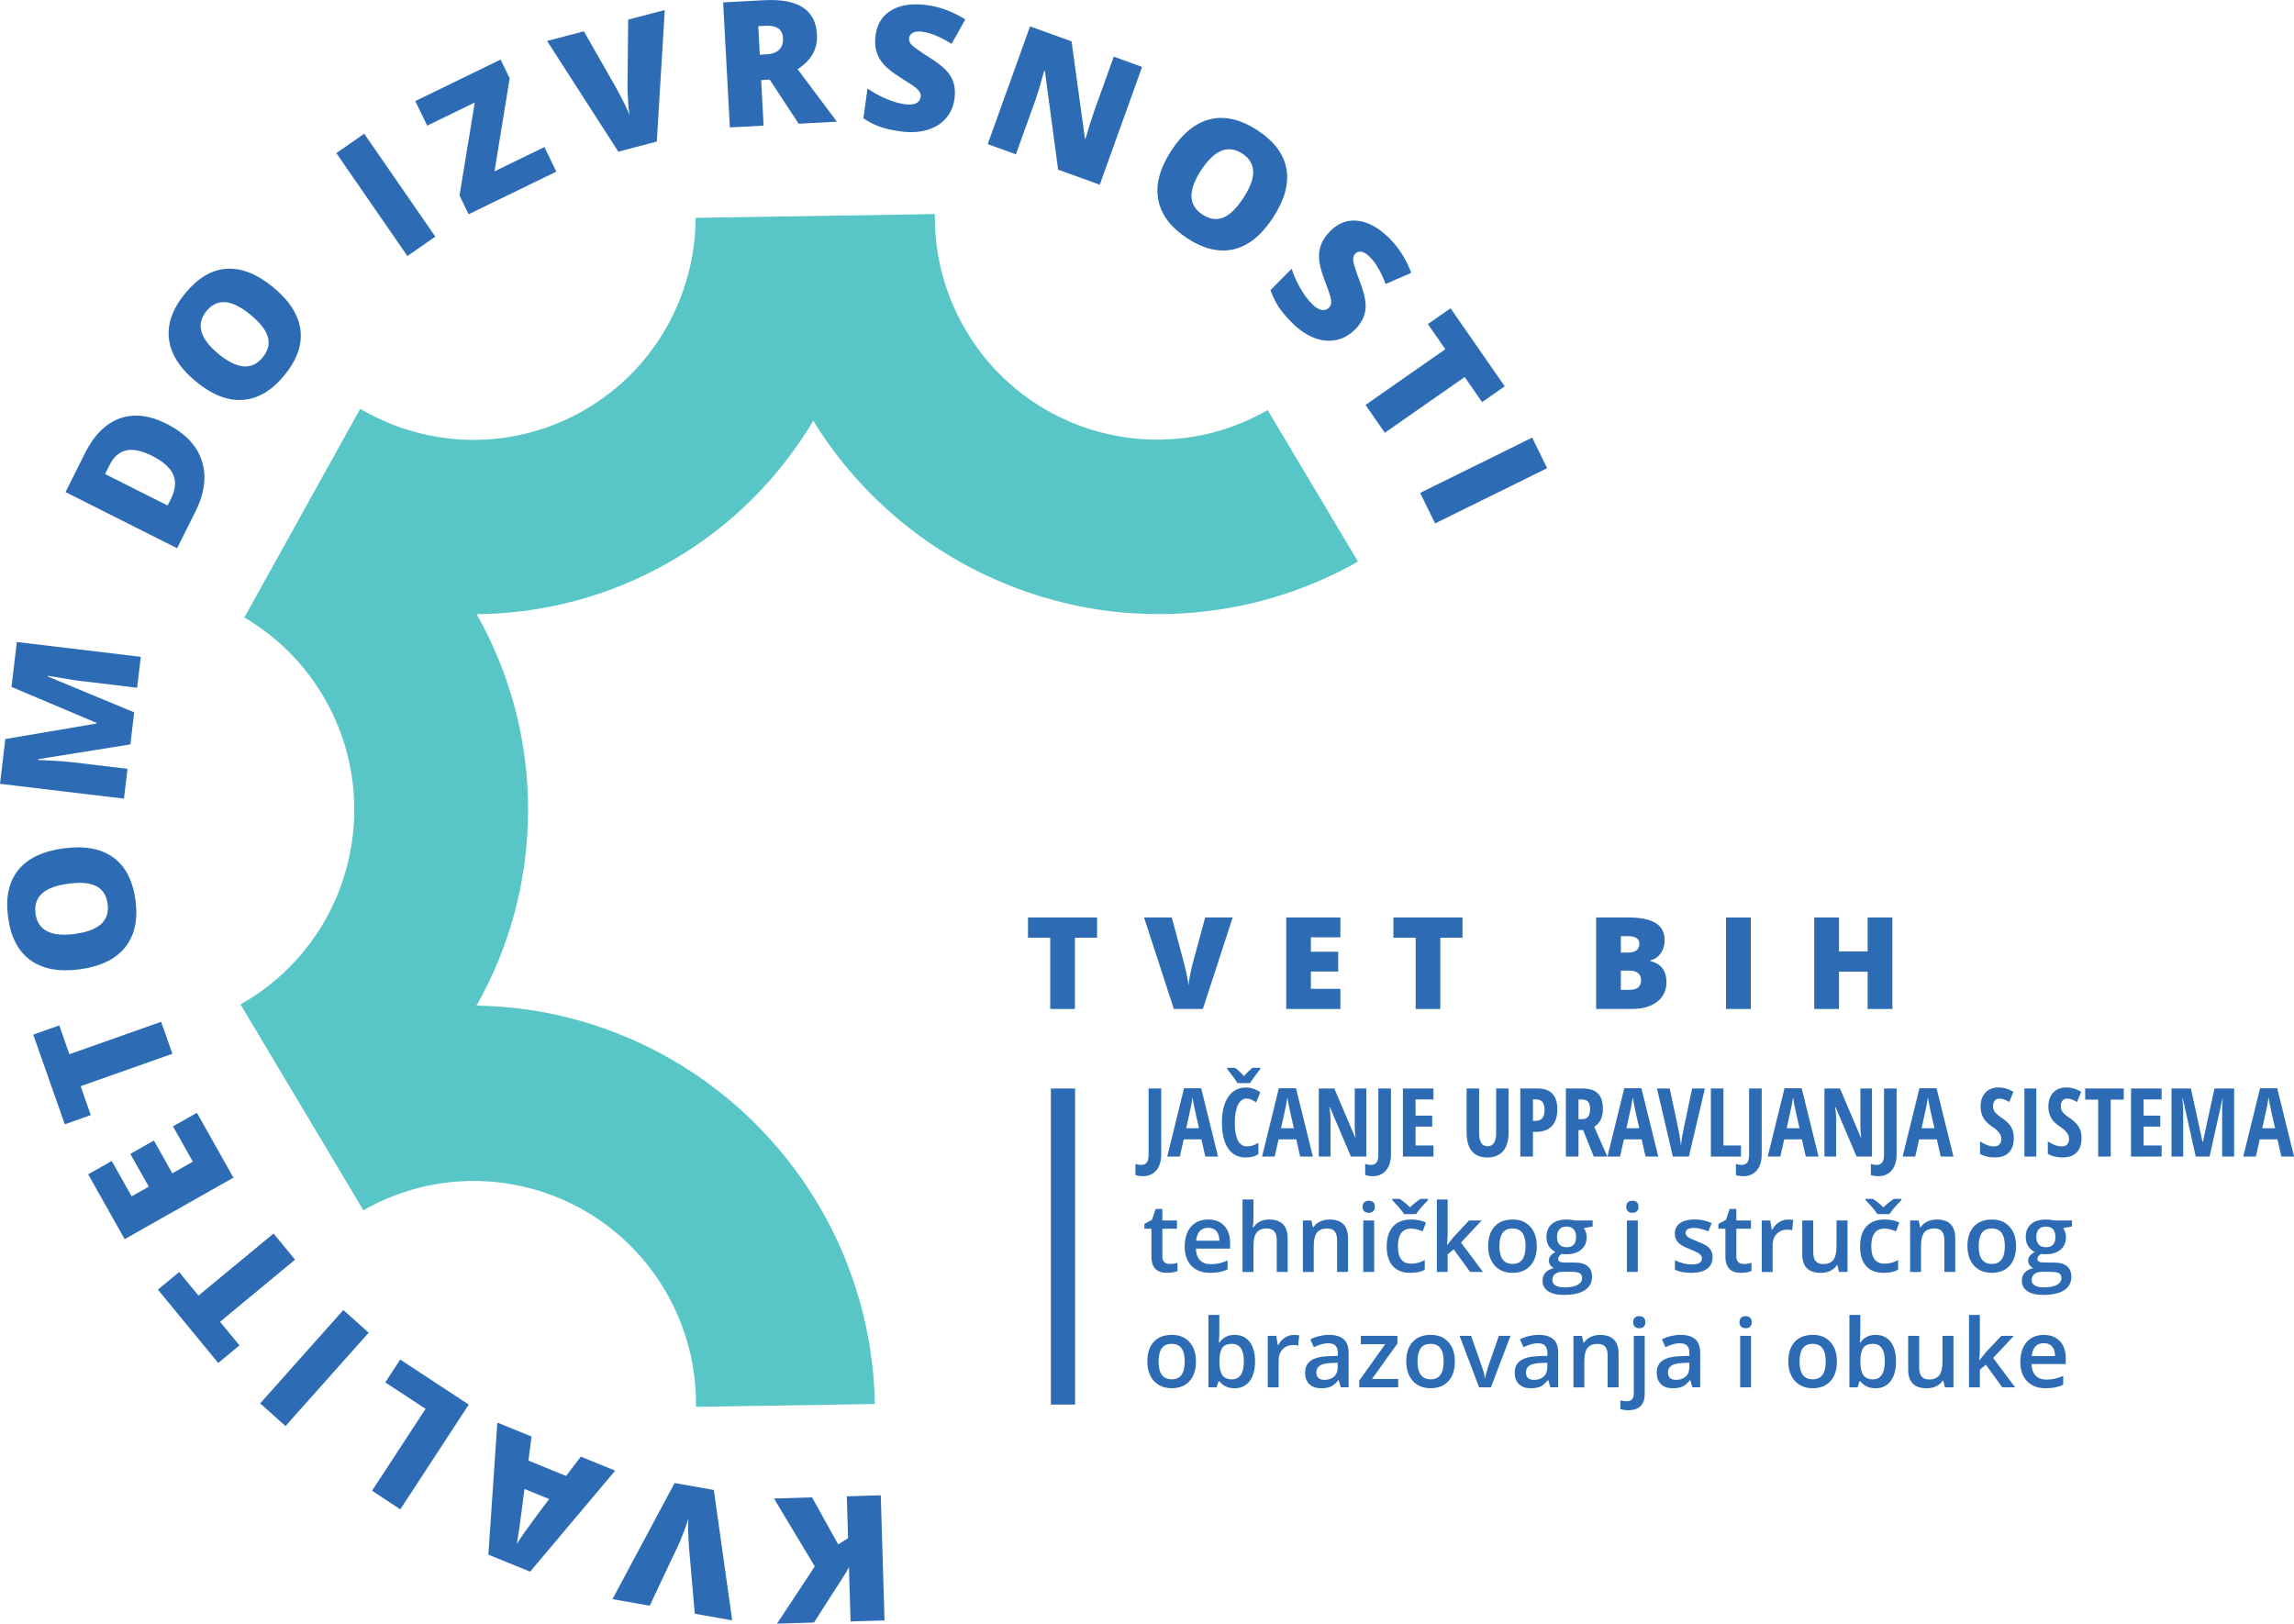 <?xml version="1.0" encoding="UTF-8"?>
<svg xmlns="http://www.w3.org/2000/svg" width="89" height="63" viewBox="0 0 89 63" fill="none">
  <g clip-path="url(#clip0_66_734)">
    <path d="M9.434 38.908C9.4 38.928 9.364 38.945 9.328 38.965L10.549 41.011L14.099 46.961C18.217 44.602 23.466 46.019 25.844 50.141C26.651 51.542 27.023 53.077 27.001 54.585L33.94 54.476C33.935 54.276 33.932 54.079 33.921 53.878C33.769 51.216 32.964 48.75 31.676 46.619C28.946 42.102 24.034 39.106 18.488 39.017C19.756 36.778 20.485 34.19 20.488 31.431C20.49 28.665 19.762 26.073 18.492 23.829C21.064 23.81 23.668 23.145 26.055 21.761C28.404 20.4 30.254 18.507 31.552 16.324C33.526 19.537 36.615 21.959 40.243 23.1C40.31 23.122 40.378 23.142 40.445 23.164C40.583 23.206 40.723 23.245 40.863 23.282C40.999 23.319 41.136 23.354 41.273 23.386C41.372 23.41 41.472 23.436 41.573 23.458C41.823 23.513 42.072 23.564 42.323 23.606C42.35 23.611 42.378 23.616 42.404 23.62C43.187 23.748 43.987 23.818 44.801 23.824C45.149 23.827 45.497 23.824 45.85 23.802C48.337 23.659 50.656 22.942 52.686 21.789L49.18 15.912C45.061 18.281 39.803 16.864 37.426 12.739C36.62 11.341 36.25 9.811 36.269 8.306L29.232 8.417L26.989 8.452C26.975 11.425 25.433 14.311 22.682 15.906C19.888 17.525 16.568 17.397 13.975 15.861L9.48 23.96C10.729 24.692 11.812 25.747 12.588 27.093C14.971 31.228 13.56 36.518 9.438 38.908" fill="#58C5C7"></path>
    <path d="M30.024 58.144L31.505 58.098L32.52 59.926L32.902 59.681L32.854 58.058L34.171 58.017L34.317 62.874L33 62.913L32.936 60.803C32.874 60.936 32.746 61.148 32.554 61.436L31.58 62.955L30.146 62.998L31.611 60.777L30.027 58.142L30.024 58.144Z" fill="#2D6CB5"></path>
    <path d="M25.207 62.303L23.762 62.047L26.173 57.542L27.694 57.812L28.407 62.872L26.956 62.614L26.734 60.074C26.694 59.511 26.686 59.122 26.711 58.908C26.669 59.058 26.605 59.243 26.518 59.465C26.433 59.686 26.359 59.859 26.302 59.984L25.207 62.302V62.303Z" fill="#2D6CB5"></path>
    <path d="M20.622 55.738L20.502 56.671L21.963 57.268L22.533 56.517L23.867 57.062L20.567 60.982L18.947 60.322L19.295 55.197L20.623 55.739L20.622 55.738ZM20.348 57.771L20.243 58.589C20.221 58.772 20.19 59.007 20.148 59.293C20.108 59.58 20.073 59.784 20.049 59.906C20.109 59.809 20.216 59.652 20.367 59.434C20.519 59.215 20.832 58.792 21.304 58.162L20.347 57.773L20.348 57.771Z" fill="#2D6CB5"></path>
    <path d="M18.187 54.499L15.53 58.563L14.434 57.841L16.511 54.664L14.946 53.638L15.526 52.751L18.187 54.499Z" fill="#2D6CB5"></path>
    <path d="M13.321 50.829L10.094 54.452L11.076 55.332L14.304 51.71L13.321 50.829Z" fill="#2D6CB5"></path>
    <path d="M10.613 47.862L11.447 48.876L8.537 51.285L9.291 52.201L8.466 52.884L6.125 50.038L6.95 49.356L7.701 50.269L10.613 47.862Z" fill="#2D6CB5"></path>
    <path d="M7.639 43.177L9.056 45.693L4.837 48.08L3.421 45.564L4.335 45.047L5.107 46.418L5.772 46.042L5.056 44.772L5.971 44.254L6.685 45.525L7.482 45.073L6.71 43.702L7.639 43.177Z" fill="#2D6CB5"></path>
    <path d="M6.252 39.646L6.689 40.886L3.129 42.145L3.522 43.266L2.514 43.623L1.29 40.143L2.299 39.786L2.693 40.904L6.252 39.646Z" fill="#2D6CB5"></path>
    <path d="M2.467 32.917C3.275 32.808 3.915 32.925 4.391 33.266C4.865 33.607 5.152 34.162 5.256 34.93C5.357 35.687 5.225 36.295 4.855 36.756C4.487 37.217 3.9 37.501 3.092 37.61C2.293 37.717 1.656 37.599 1.181 37.255C0.705 36.91 0.416 36.356 0.314 35.589C0.211 34.821 0.342 34.212 0.707 33.758C1.072 33.307 1.659 33.025 2.469 32.916M2.915 36.234C3.842 36.109 4.263 35.721 4.176 35.073C4.133 34.743 3.987 34.514 3.74 34.385C3.493 34.255 3.131 34.224 2.654 34.288C2.174 34.352 1.832 34.481 1.624 34.675C1.417 34.868 1.335 35.123 1.378 35.446C1.465 36.099 1.978 36.362 2.915 36.236" fill="#2D6CB5"></path>
    <path d="M5.06 28.882L1.478 29.457L1.474 29.486C2.069 29.511 2.531 29.542 2.857 29.581L4.947 29.831L4.81 30.988L0 30.413L0.207 28.674L3.741 28.075L3.744 28.048L0.446 26.652L0.653 24.91L5.463 25.485L5.32 26.685L3.211 26.432C3.101 26.42 2.98 26.403 2.846 26.384C2.713 26.365 2.386 26.311 1.867 26.222L1.864 26.252L5.206 27.64L5.059 28.883L5.06 28.882Z" fill="#2D6CB5"></path>
    <path d="M6.462 16.444C7.184 16.807 7.641 17.287 7.832 17.883C8.023 18.48 7.938 19.141 7.576 19.864L6.872 21.272L2.542 19.094L3.295 17.587C3.645 16.889 4.092 16.439 4.638 16.238C5.183 16.037 5.792 16.106 6.463 16.444M5.895 17.684C5.497 17.485 5.164 17.416 4.894 17.477C4.624 17.538 4.408 17.729 4.248 18.05L4.077 18.393L6.502 19.613L6.633 19.351C6.811 18.994 6.839 18.681 6.716 18.41C6.594 18.139 6.32 17.897 5.896 17.684" fill="#2D6CB5"></path>
    <path d="M10.599 11.146C11.23 11.665 11.581 12.214 11.656 12.795C11.73 13.376 11.522 13.965 11.031 14.563C10.548 15.154 10.013 15.472 9.426 15.515C8.839 15.559 8.23 15.322 7.601 14.803C6.978 14.29 6.629 13.742 6.556 13.159C6.483 12.575 6.692 11.985 7.179 11.388C7.669 10.79 8.203 10.469 8.783 10.428C9.362 10.388 9.967 10.627 10.599 11.146ZM8.481 13.736C9.205 14.331 9.774 14.376 10.189 13.87C10.399 13.613 10.467 13.349 10.394 13.08C10.319 12.81 10.096 12.522 9.724 12.217C9.35 11.908 9.022 11.745 8.741 11.724C8.46 11.704 8.216 11.819 8.011 12.069C7.594 12.578 7.751 13.134 8.481 13.736Z" fill="#2D6CB5"></path>
    <path d="M14.131 5.188L13.048 5.94L15.806 9.934L16.889 9.181L14.131 5.188Z" fill="#2D6CB5"></path>
    <path d="M21.584 6.659L18.181 8.314L17.828 7.585L18.419 3.978L16.573 4.875L16.112 3.922L19.421 2.312L19.774 3.038L19.185 6.648L21.122 5.706L21.584 6.659Z" fill="#2D6CB5"></path>
    <path d="M24.371 0.762L25.791 0.388L25.482 5.492L23.988 5.885L21.226 1.589L22.652 1.214L23.916 3.428C24.186 3.922 24.355 4.271 24.424 4.476C24.399 4.322 24.38 4.127 24.366 3.89C24.352 3.654 24.346 3.467 24.346 3.33L24.371 0.763V0.762Z" fill="#2D6CB5"></path>
    <path d="M29.531 3.108L29.625 4.874L28.316 4.944L28.056 0.093L29.644 0.008C30.962 -0.064 31.645 0.38 31.696 1.335C31.726 1.898 31.476 2.346 30.944 2.683L32.47 4.721L30.985 4.8L29.863 3.091L29.532 3.108H29.531ZM29.478 2.122L29.723 2.11C30.18 2.085 30.399 1.87 30.377 1.466C30.36 1.133 30.126 0.977 29.677 1.002L29.419 1.016L29.478 2.124V2.122Z" fill="#2D6CB5"></path>
    <path d="M37.032 3.83C36.991 4.129 36.879 4.383 36.696 4.593C36.514 4.803 36.27 4.955 35.967 5.043C35.664 5.132 35.321 5.151 34.939 5.098C34.619 5.054 34.353 4.995 34.142 4.92C33.931 4.846 33.716 4.736 33.497 4.592L33.656 3.432C33.886 3.594 34.129 3.728 34.387 3.836C34.645 3.945 34.886 4.014 35.11 4.045C35.302 4.071 35.449 4.057 35.548 4.003C35.647 3.948 35.703 3.869 35.719 3.763C35.728 3.697 35.719 3.636 35.688 3.582C35.657 3.527 35.607 3.47 35.534 3.409C35.461 3.347 35.262 3.216 34.936 3.012C34.642 2.826 34.425 2.655 34.286 2.501C34.148 2.345 34.052 2.175 34.001 1.991C33.949 1.807 33.938 1.597 33.971 1.36C34.032 0.916 34.24 0.594 34.596 0.39C34.951 0.185 35.411 0.123 35.975 0.199C36.474 0.268 36.965 0.452 37.451 0.754L36.917 1.703C36.496 1.435 36.121 1.279 35.795 1.234C35.626 1.211 35.5 1.223 35.414 1.273C35.329 1.321 35.281 1.39 35.268 1.477C35.256 1.572 35.293 1.662 35.38 1.751C35.467 1.84 35.714 2.011 36.118 2.269C36.507 2.512 36.767 2.752 36.9 2.988C37.032 3.225 37.075 3.506 37.032 3.83Z" fill="#2D6CB5"></path>
    <path d="M42.668 7.167L41.051 6.583L40.54 2.759L40.512 2.748C40.369 3.269 40.251 3.663 40.154 3.929L39.413 5.989L38.32 5.593L39.962 1.024L41.573 1.606L42.093 5.383L42.112 5.389C42.249 4.919 42.367 4.543 42.468 4.264L43.211 2.198L44.31 2.596L42.668 7.166V7.167Z" fill="#2D6CB5"></path>
    <path d="M49.392 8.44C48.947 9.124 48.439 9.534 47.871 9.671C47.304 9.806 46.697 9.663 46.051 9.238C45.414 8.82 45.042 8.32 44.935 7.739C44.828 7.158 44.999 6.525 45.445 5.841C45.886 5.165 46.392 4.758 46.963 4.624C47.533 4.489 48.14 4.634 48.787 5.056C49.433 5.48 49.807 5.978 49.91 6.552C50.012 7.125 49.84 7.754 49.392 8.44ZM46.597 6.606C46.085 7.391 46.102 7.965 46.649 8.323C46.927 8.505 47.194 8.546 47.454 8.443C47.713 8.34 47.974 8.086 48.237 7.683C48.502 7.278 48.63 6.932 48.619 6.65C48.609 6.366 48.468 6.137 48.199 5.96C47.649 5.598 47.115 5.815 46.597 6.608" fill="#2D6CB5"></path>
    <path d="M52.57 12.785C52.358 12.999 52.116 13.134 51.843 13.192C51.569 13.25 51.286 13.223 50.991 13.111C50.696 12.999 50.412 12.807 50.137 12.533C49.908 12.304 49.731 12.097 49.608 11.91C49.486 11.723 49.379 11.505 49.29 11.257L50.112 10.428C50.199 10.696 50.312 10.952 50.454 11.193C50.595 11.435 50.744 11.636 50.904 11.796C51.043 11.933 51.168 12.011 51.28 12.027C51.392 12.042 51.485 12.014 51.56 11.938C51.606 11.891 51.635 11.836 51.644 11.776C51.653 11.715 51.647 11.637 51.625 11.544C51.603 11.45 51.524 11.224 51.388 10.866C51.265 10.54 51.195 10.272 51.178 10.065C51.161 9.858 51.187 9.665 51.255 9.487C51.324 9.309 51.443 9.135 51.611 8.965C51.927 8.647 52.287 8.515 52.694 8.568C53.101 8.621 53.505 8.848 53.909 9.25C54.265 9.605 54.548 10.051 54.754 10.585L53.757 11.02C53.581 10.551 53.378 10.201 53.143 9.967C53.022 9.847 52.913 9.78 52.817 9.767C52.721 9.755 52.64 9.78 52.578 9.844C52.511 9.911 52.486 10.007 52.503 10.13C52.52 10.254 52.613 10.54 52.781 10.989C52.946 11.419 53.01 11.766 52.972 12.036C52.935 12.304 52.803 12.555 52.571 12.787" fill="#2D6CB5"></path>
    <path d="M53.727 16.791L52.978 15.711L56.075 13.55L55.397 12.575L56.277 11.961L58.379 14.989L57.499 15.602L56.825 14.629L53.727 16.791Z" fill="#2D6CB5"></path>
    <path d="M59.444 16.98L55.097 19.124L55.678 20.309L60.025 18.166L59.444 16.98Z" fill="#2D6CB5"></path>
    <path d="M41.71 42.234H40.771V54.499H41.71V42.234Z" fill="#2D6CB5"></path>
    <path d="M41.703 39.149H40.746V36.384H39.883V35.598H42.564V36.384H41.703V39.149Z" fill="#2D6CB5"></path>
    <path d="M46.754 35.598H47.825L46.666 39.148H45.541L44.386 35.598H45.462L45.943 37.398C46.043 37.798 46.099 38.076 46.108 38.233C46.119 38.119 46.142 37.978 46.176 37.808C46.211 37.638 46.24 37.504 46.266 37.407L46.757 35.598H46.754Z" fill="#2D6CB5"></path>
    <path d="M52.003 39.149H49.902V35.598H52.003V36.368H50.858V36.928H51.919V37.697H50.858V38.367H52.003V39.149Z" fill="#2D6CB5"></path>
    <path d="M55.88 39.149H54.923V36.384H54.06V35.598H56.741V36.384H55.88V39.149Z" fill="#2D6CB5"></path>
    <path d="M61.927 35.598H63.163C63.643 35.598 64 35.67 64.233 35.813C64.466 35.957 64.582 36.18 64.582 36.482C64.582 36.681 64.531 36.851 64.43 36.991C64.328 37.132 64.194 37.224 64.028 37.263V37.287C64.247 37.345 64.407 37.443 64.505 37.579C64.603 37.714 64.653 37.892 64.653 38.108C64.653 38.431 64.531 38.685 64.29 38.87C64.05 39.056 63.72 39.148 63.304 39.148H61.926V35.598H61.927ZM62.884 36.96H63.172C63.309 36.96 63.416 36.932 63.49 36.874C63.565 36.818 63.604 36.734 63.604 36.622C63.604 36.423 63.453 36.323 63.153 36.323H62.884V36.959V36.96ZM62.884 37.661V38.406H63.221C63.52 38.406 63.669 38.28 63.669 38.028C63.669 37.909 63.629 37.819 63.549 37.755C63.469 37.691 63.354 37.66 63.201 37.66H62.884V37.661Z" fill="#2D6CB5"></path>
    <path d="M67.925 35.6H66.963V39.149H67.925V35.6Z" fill="#2D6CB5"></path>
    <path d="M73.418 39.149H72.458V37.702H71.346V39.149H70.386V35.598H71.346V36.915H72.458V35.598H73.418V39.149Z" fill="#2D6CB5"></path>
    <path d="M44.354 45.637C44.227 45.637 44.126 45.621 44.051 45.592V45.163C44.129 45.187 44.203 45.199 44.273 45.199C44.373 45.199 44.446 45.166 44.492 45.104C44.539 45.04 44.562 44.945 44.562 44.819V42.234H45.052V44.794C45.052 44.967 45.022 45.118 44.965 45.246C44.907 45.374 44.823 45.47 44.718 45.537C44.612 45.604 44.491 45.637 44.354 45.637Z" fill="#2D6CB5"></path>
    <path d="M46.762 44.875L46.611 44.208H45.925L45.774 44.875H45.285L45.937 42.223H46.602L47.256 44.875H46.765H46.762ZM46.518 43.774L46.378 43.16C46.371 43.122 46.35 43.029 46.321 42.879C46.291 42.73 46.274 42.63 46.268 42.579C46.253 42.681 46.232 42.797 46.209 42.921C46.184 43.046 46.122 43.331 46.021 43.775H46.518V43.774Z" fill="#2D6CB5"></path>
    <path d="M48.361 42.625C48.221 42.625 48.109 42.708 48.028 42.873C47.948 43.038 47.907 43.267 47.907 43.562C47.907 44.174 48.066 44.479 48.384 44.479C48.524 44.479 48.67 44.434 48.822 44.345V44.783C48.693 44.869 48.529 44.911 48.328 44.911C48.032 44.911 47.803 44.792 47.645 44.556C47.486 44.319 47.407 43.987 47.407 43.559C47.407 43.13 47.489 42.795 47.653 42.557C47.817 42.317 48.044 42.197 48.336 42.197C48.432 42.197 48.524 42.209 48.613 42.237C48.701 42.264 48.796 42.311 48.897 42.376L48.735 42.775C48.681 42.737 48.623 42.703 48.563 42.674C48.502 42.642 48.435 42.628 48.362 42.628M48.894 41.432V41.48C48.695 41.731 48.566 41.912 48.502 42.024H48.004C47.951 41.926 47.82 41.743 47.614 41.48V41.432H47.917C48.03 41.514 48.145 41.622 48.258 41.753C48.37 41.628 48.481 41.522 48.592 41.432H48.895H48.894Z" fill="#2D6CB5"></path>
    <path d="M50.441 44.875L50.291 44.208H49.604L49.453 44.875H48.964L49.616 42.223H50.281L50.935 44.875H50.444H50.441ZM50.197 43.774L50.057 43.16C50.05 43.122 50.029 43.029 50 42.879C49.97 42.73 49.953 42.63 49.947 42.579C49.932 42.681 49.911 42.797 49.888 42.921C49.863 43.046 49.801 43.331 49.7 43.775H50.197V43.774Z" fill="#2D6CB5"></path>
    <path d="M53.01 44.875H52.411L51.597 42.962H51.574C51.603 43.107 51.619 43.264 51.619 43.431V44.874H51.165V42.233H51.767L52.573 44.126H52.593C52.57 43.999 52.559 43.848 52.559 43.674V42.233H53.01V44.874V44.875Z" fill="#2D6CB5"></path>
    <path d="M53.267 45.637C53.14 45.637 53.039 45.621 52.964 45.592V45.163C53.042 45.187 53.117 45.199 53.187 45.199C53.286 45.199 53.359 45.166 53.406 45.104C53.452 45.04 53.475 44.945 53.475 44.819V42.234H53.965V44.794C53.965 44.967 53.935 45.118 53.878 45.246C53.82 45.374 53.736 45.47 53.631 45.537C53.525 45.604 53.404 45.637 53.267 45.637Z" fill="#2D6CB5"></path>
    <path d="M55.615 44.875H54.428V42.234H55.615V42.658H54.919V43.286H55.565V43.713H54.919V44.445H55.615V44.875Z" fill="#2D6CB5"></path>
    <path d="M58.529 42.234V43.943C58.529 44.258 58.458 44.498 58.317 44.663C58.175 44.828 57.97 44.911 57.703 44.911C57.436 44.911 57.242 44.828 57.105 44.665C56.968 44.5 56.9 44.258 56.9 43.936V42.234H57.386V43.971C57.386 44.308 57.498 44.475 57.72 44.475C57.824 44.475 57.903 44.433 57.959 44.347C58.015 44.261 58.045 44.14 58.045 43.982V42.234H58.531H58.529Z" fill="#2D6CB5"></path>
    <path d="M60.419 43.046C60.419 43.326 60.349 43.541 60.207 43.693C60.066 43.842 59.862 43.917 59.595 43.917H59.473V44.874H58.983V42.233H59.651C60.162 42.233 60.419 42.504 60.419 43.046ZM59.473 43.49H59.566C59.685 43.49 59.776 43.457 59.835 43.39C59.894 43.323 59.923 43.216 59.923 43.065C59.923 42.926 59.897 42.823 59.842 42.756C59.788 42.689 59.704 42.657 59.592 42.657H59.474V43.489L59.473 43.49Z" fill="#2D6CB5"></path>
    <path d="M61.241 43.847V44.875H60.751V42.234H61.393C61.665 42.234 61.864 42.298 61.994 42.427C62.123 42.557 62.188 42.753 62.188 43.018C62.188 43.351 62.077 43.585 61.851 43.718L62.358 44.875H61.834L61.418 43.847H61.244H61.241ZM61.241 43.425H61.367C61.481 43.425 61.565 43.392 61.615 43.326C61.665 43.261 61.691 43.163 61.691 43.033C61.691 42.904 61.665 42.803 61.612 42.745C61.558 42.688 61.475 42.66 61.363 42.66H61.241V43.426V43.425Z" fill="#2D6CB5"></path>
    <path d="M63.842 44.875L63.691 44.208H63.004L62.853 44.875H62.364L63.017 42.223H63.681L64.336 44.875H63.845H63.842ZM63.598 43.774L63.458 43.16C63.45 43.122 63.43 43.029 63.4 42.879C63.371 42.73 63.354 42.63 63.347 42.579C63.332 42.681 63.312 42.797 63.288 42.921C63.264 43.046 63.201 43.331 63.1 43.775H63.598V43.774Z" fill="#2D6CB5"></path>
    <path d="M65.65 42.234H66.144L65.524 44.875H64.901L64.286 42.234H64.78L65.123 43.847C65.154 43.984 65.186 44.18 65.215 44.437C65.24 44.219 65.272 44.023 65.31 43.847L65.65 42.234Z" fill="#2D6CB5"></path>
    <path d="M66.376 44.875V42.234H66.865V44.445H67.545V44.875H66.376Z" fill="#2D6CB5"></path>
    <path d="M67.651 45.637C67.524 45.637 67.423 45.621 67.348 45.592V45.163C67.426 45.187 67.5 45.199 67.57 45.199C67.67 45.199 67.743 45.166 67.789 45.104C67.836 45.04 67.859 44.945 67.859 44.819V42.234H68.349V44.794C68.349 44.967 68.319 45.118 68.262 45.246C68.204 45.374 68.12 45.47 68.015 45.537C67.909 45.604 67.788 45.637 67.651 45.637Z" fill="#2D6CB5"></path>
    <path d="M70.059 44.875L69.909 44.208H69.222L69.071 44.875H68.582L69.234 42.223H69.899L70.553 44.875H70.062H70.059ZM69.815 43.774L69.676 43.16C69.668 43.122 69.648 43.029 69.618 42.879C69.589 42.73 69.572 42.63 69.565 42.579C69.55 42.681 69.529 42.797 69.506 42.921C69.481 43.046 69.419 43.331 69.318 43.775H69.815V43.774Z" fill="#2D6CB5"></path>
    <path d="M72.627 44.875H72.029L71.215 42.962H71.192C71.222 43.107 71.237 43.264 71.237 43.431V44.874H70.783V42.233H71.385L72.191 44.126H72.211C72.188 43.999 72.177 43.848 72.177 43.674V42.233H72.627V44.874V44.875Z" fill="#2D6CB5"></path>
    <path d="M72.885 45.637C72.758 45.637 72.657 45.621 72.582 45.592V45.163C72.66 45.187 72.735 45.199 72.805 45.199C72.904 45.199 72.977 45.166 73.024 45.104C73.07 45.04 73.094 44.945 73.094 44.819V42.234H73.583V44.794C73.583 44.967 73.553 45.118 73.496 45.246C73.439 45.374 73.355 45.47 73.249 45.537C73.143 45.604 73.022 45.637 72.885 45.637Z" fill="#2D6CB5"></path>
    <path d="M75.294 44.875L75.143 44.208H74.456L74.305 44.875H73.816L74.469 42.223H75.133L75.788 44.875H75.297H75.294ZM75.05 43.774L74.91 43.16C74.902 43.122 74.882 43.029 74.852 42.879C74.823 42.73 74.806 42.63 74.799 42.579C74.784 42.681 74.764 42.797 74.74 42.921C74.716 43.046 74.653 43.331 74.552 43.775H75.05V43.774Z" fill="#2D6CB5"></path>
    <path d="M88.509 44.875L88.358 44.208H87.672L87.521 44.875H87.031L87.684 42.223H88.349L89.003 44.875H88.512H88.509ZM88.265 43.774L88.125 43.16C88.118 43.122 88.097 43.029 88.068 42.879C88.038 42.73 88.021 42.63 88.015 42.579C87.999 42.681 87.979 42.797 87.956 42.921C87.931 43.046 87.869 43.331 87.768 43.775H88.265V43.774Z" fill="#2D6CB5"></path>
    <path d="M78.129 44.146C78.129 44.392 78.067 44.582 77.943 44.713C77.818 44.844 77.64 44.909 77.405 44.909C77.171 44.909 76.981 44.864 76.819 44.774V44.288C77.017 44.417 77.197 44.481 77.362 44.481C77.455 44.481 77.526 44.455 77.573 44.403C77.62 44.352 77.644 44.282 77.644 44.191C77.644 44.101 77.616 44.023 77.56 43.95C77.504 43.876 77.411 43.795 77.281 43.707C77.167 43.629 77.082 43.554 77.024 43.482C76.965 43.411 76.922 43.33 76.889 43.241C76.858 43.152 76.841 43.047 76.841 42.931C76.841 42.705 76.903 42.526 77.029 42.393C77.155 42.261 77.323 42.194 77.534 42.194C77.745 42.194 77.93 42.25 78.115 42.364L77.954 42.758C77.896 42.724 77.835 42.694 77.773 42.667C77.71 42.641 77.643 42.627 77.571 42.627C77.492 42.627 77.431 42.653 77.388 42.706C77.346 42.759 77.324 42.829 77.324 42.92C77.324 43.01 77.349 43.087 77.4 43.152C77.452 43.219 77.54 43.294 77.668 43.378C77.838 43.493 77.96 43.612 78.026 43.731C78.095 43.852 78.129 43.989 78.129 44.143" fill="#2D6CB5"></path>
    <path d="M79.002 42.234H78.541V44.875H79.002V42.234Z" fill="#2D6CB5"></path>
    <path d="M80.758 44.146C80.758 44.392 80.696 44.582 80.571 44.713C80.447 44.844 80.269 44.909 80.034 44.909C79.799 44.909 79.61 44.864 79.448 44.774V44.288C79.645 44.417 79.826 44.481 79.99 44.481C80.084 44.481 80.155 44.455 80.202 44.403C80.248 44.352 80.273 44.282 80.273 44.191C80.273 44.101 80.245 44.023 80.189 43.95C80.133 43.876 80.04 43.795 79.91 43.707C79.796 43.629 79.711 43.554 79.653 43.482C79.594 43.411 79.551 43.33 79.518 43.241C79.487 43.152 79.47 43.047 79.47 42.931C79.47 42.705 79.532 42.526 79.658 42.393C79.784 42.261 79.951 42.194 80.163 42.194C80.374 42.194 80.559 42.25 80.744 42.364L80.582 42.758C80.525 42.724 80.464 42.694 80.402 42.667C80.338 42.641 80.272 42.627 80.2 42.627C80.121 42.627 80.06 42.653 80.017 42.706C79.975 42.759 79.953 42.829 79.953 42.92C79.953 43.01 79.978 43.087 80.029 43.152C80.081 43.219 80.169 43.294 80.296 43.378C80.467 43.493 80.588 43.612 80.655 43.731C80.724 43.852 80.758 43.989 80.758 44.143" fill="#2D6CB5"></path>
    <path d="M81.89 44.875H81.403V42.666H80.899V42.234H82.395V42.666H81.89V44.875Z" fill="#2D6CB5"></path>
    <path d="M83.864 44.875H82.677V42.234H83.864V42.658H83.166V43.286H83.812V43.713H83.166V44.445H83.864V44.875Z" fill="#2D6CB5"></path>
    <path d="M85.187 44.875L84.687 42.627H84.667C84.69 42.8 84.701 42.959 84.701 43.104V44.875H84.247V42.234H85.001L85.451 44.31H85.465L85.913 42.234H86.677V44.875H86.213V43.085C86.213 42.937 86.221 42.784 86.238 42.63H86.224L85.725 44.875H85.19H85.187Z" fill="#2D6CB5"></path>
    <path d="M45.375 49.044C45.477 49.044 45.581 49.029 45.684 48.996V49.316C45.637 49.336 45.577 49.353 45.502 49.367C45.429 49.381 45.351 49.387 45.272 49.387C44.871 49.387 44.671 49.175 44.671 48.752V47.675H44.399V47.488L44.691 47.332L44.836 46.91H45.096V47.354H45.664V47.675H45.096V48.744C45.096 48.847 45.121 48.921 45.173 48.97C45.224 49.018 45.291 49.043 45.373 49.043" fill="#2D6CB5"></path>
    <path d="M46.952 49.387C46.642 49.387 46.4 49.297 46.224 49.116C46.05 48.935 45.962 48.685 45.962 48.368C45.962 48.052 46.043 47.786 46.204 47.599C46.366 47.412 46.59 47.318 46.872 47.318C47.135 47.318 47.343 47.398 47.495 47.558C47.648 47.719 47.724 47.938 47.724 48.219V48.448H46.397C46.403 48.641 46.456 48.791 46.554 48.895C46.652 48.999 46.792 49.051 46.97 49.051C47.088 49.051 47.197 49.04 47.3 49.018C47.401 48.996 47.509 48.959 47.626 48.907V49.252C47.523 49.302 47.418 49.336 47.312 49.356C47.206 49.376 47.085 49.387 46.95 49.387M46.872 47.639C46.737 47.639 46.63 47.681 46.549 47.767C46.468 47.853 46.42 47.977 46.405 48.141H47.309C47.306 47.976 47.267 47.851 47.191 47.765C47.113 47.681 47.008 47.638 46.874 47.638" fill="#2D6CB5"></path>
    <path d="M49.96 49.351H49.534V48.124C49.534 47.969 49.503 47.854 49.441 47.779C49.379 47.703 49.281 47.666 49.145 47.666C48.968 47.666 48.838 47.719 48.754 47.826C48.67 47.932 48.63 48.111 48.63 48.362V49.353H48.207V46.542H48.63V47.256C48.63 47.37 48.622 47.493 48.608 47.622H48.634C48.692 47.525 48.773 47.451 48.875 47.398C48.978 47.345 49.097 47.318 49.234 47.318C49.717 47.318 49.958 47.563 49.958 48.05V49.353L49.96 49.351Z" fill="#2D6CB5"></path>
    <path d="M52.301 49.351H51.875V48.124C51.875 47.969 51.844 47.854 51.782 47.779C51.72 47.703 51.622 47.666 51.487 47.666C51.308 47.666 51.178 47.719 51.094 47.825C51.011 47.931 50.969 48.108 50.969 48.357V49.353H50.547V47.356H50.878L50.937 47.617H50.959C51.019 47.522 51.105 47.449 51.215 47.396C51.325 47.345 51.448 47.318 51.583 47.318C52.062 47.318 52.299 47.563 52.299 48.05V49.353L52.301 49.351Z" fill="#2D6CB5"></path>
    <path d="M52.865 46.824C52.865 46.748 52.885 46.69 52.927 46.65C52.969 46.609 53.028 46.589 53.104 46.589C53.18 46.589 53.236 46.609 53.278 46.65C53.32 46.69 53.34 46.749 53.34 46.824C53.34 46.899 53.32 46.954 53.278 46.996C53.236 47.038 53.179 47.058 53.104 47.058C53.03 47.058 52.968 47.038 52.927 46.996C52.885 46.954 52.865 46.898 52.865 46.824ZM53.314 49.351H52.891V47.354H53.314V49.351Z" fill="#2D6CB5"></path>
    <path d="M54.722 49.387C54.42 49.387 54.192 49.298 54.035 49.122C53.878 48.946 53.8 48.692 53.8 48.362C53.8 48.032 53.883 47.769 54.046 47.588C54.209 47.407 54.447 47.317 54.756 47.317C54.965 47.317 55.155 47.356 55.323 47.434L55.196 47.775C55.017 47.705 54.869 47.67 54.753 47.67C54.408 47.67 54.235 47.899 54.235 48.359C54.235 48.583 54.279 48.752 54.364 48.864C54.45 48.976 54.576 49.032 54.742 49.032C54.93 49.032 55.108 48.985 55.276 48.892V49.263C55.2 49.308 55.119 49.339 55.034 49.358C54.948 49.376 54.844 49.387 54.722 49.387ZM55.402 46.517V46.566C55.251 46.723 55.144 46.84 55.082 46.915C55.02 46.989 54.973 47.055 54.941 47.109H54.473C54.395 46.983 54.243 46.801 54.015 46.566V46.517H54.299C54.465 46.626 54.6 46.736 54.705 46.848C54.821 46.728 54.958 46.617 55.115 46.517H55.401H55.402Z" fill="#2D6CB5"></path>
    <path d="M56.154 48.297L56.393 47.998L56.995 47.354H57.484L56.682 48.212L57.534 49.351H57.036L56.398 48.476L56.165 48.667V49.351H55.745V46.541H56.165V47.912L56.143 48.297H56.154Z" fill="#2D6CB5"></path>
    <path d="M59.622 48.35C59.622 48.677 59.538 48.931 59.372 49.113C59.205 49.295 58.972 49.387 58.674 49.387C58.488 49.387 58.323 49.345 58.18 49.261C58.037 49.177 57.927 49.055 57.851 48.898C57.774 48.741 57.736 48.557 57.736 48.35C57.736 48.026 57.818 47.773 57.984 47.591C58.15 47.408 58.383 47.318 58.685 47.318C58.986 47.318 59.201 47.412 59.37 47.597C59.538 47.782 59.622 48.033 59.622 48.35ZM58.172 48.35C58.172 48.811 58.342 49.041 58.682 49.041C59.022 49.041 59.187 48.811 59.187 48.35C59.187 47.888 59.017 47.666 58.679 47.666C58.502 47.666 58.373 47.725 58.292 47.843C58.213 47.962 58.172 48.13 58.172 48.351" fill="#2D6CB5"></path>
    <path d="M61.789 47.354V47.588L61.449 47.652C61.48 47.694 61.506 47.745 61.526 47.807C61.547 47.868 61.558 47.934 61.558 48.002C61.558 48.208 61.486 48.37 61.345 48.488C61.203 48.607 61.008 48.666 60.759 48.666C60.695 48.666 60.638 48.661 60.587 48.652C60.495 48.708 60.45 48.775 60.45 48.851C60.45 48.897 60.472 48.931 60.514 48.954C60.556 48.977 60.635 48.988 60.748 48.988H61.096C61.315 48.988 61.483 49.035 61.596 49.129C61.71 49.222 61.767 49.358 61.767 49.535C61.767 49.761 61.674 49.936 61.489 50.059C61.303 50.182 61.034 50.243 60.681 50.243C60.409 50.243 60.203 50.194 60.06 50.098C59.917 50.001 59.846 49.864 59.846 49.686C59.846 49.563 59.884 49.461 59.962 49.376C60.04 49.292 60.148 49.235 60.287 49.202C60.231 49.178 60.184 49.139 60.147 49.085C60.11 49.031 60.093 48.976 60.093 48.917C60.093 48.842 60.113 48.778 60.156 48.727C60.198 48.675 60.26 48.624 60.344 48.572C60.24 48.527 60.158 48.456 60.093 48.354C60.029 48.253 59.996 48.136 59.996 48.001C59.996 47.784 60.065 47.616 60.201 47.497C60.338 47.377 60.532 47.318 60.784 47.318C60.84 47.318 60.899 47.323 60.961 47.331C61.023 47.338 61.07 47.346 61.101 47.356H61.791L61.789 47.354ZM60.225 49.663C60.225 49.755 60.267 49.825 60.349 49.875C60.431 49.925 60.546 49.95 60.695 49.95C60.925 49.95 61.098 49.917 61.211 49.85C61.325 49.785 61.38 49.696 61.38 49.587C61.38 49.499 61.349 49.439 61.287 49.401C61.225 49.364 61.11 49.347 60.942 49.347H60.622C60.501 49.347 60.405 49.375 60.333 49.432C60.262 49.49 60.226 49.566 60.226 49.665M60.408 48.002C60.408 48.127 60.441 48.223 60.504 48.292C60.568 48.359 60.661 48.393 60.781 48.393C61.026 48.393 61.147 48.262 61.147 47.999C61.147 47.87 61.116 47.769 61.056 47.698C60.995 47.628 60.904 47.592 60.779 47.592C60.655 47.592 60.563 47.628 60.501 47.697C60.437 47.767 60.406 47.868 60.406 48.002" fill="#2D6CB5"></path>
    <path d="M63.093 46.824C63.093 46.748 63.113 46.69 63.155 46.65C63.197 46.609 63.256 46.589 63.332 46.589C63.408 46.589 63.464 46.609 63.506 46.65C63.548 46.69 63.568 46.749 63.568 46.824C63.568 46.899 63.548 46.954 63.506 46.996C63.464 47.038 63.407 47.058 63.332 47.058C63.258 47.058 63.195 47.038 63.155 46.996C63.113 46.954 63.093 46.898 63.093 46.824ZM63.542 49.351H63.119V47.354H63.542V49.351Z" fill="#2D6CB5"></path>
    <path d="M66.442 48.783C66.442 48.977 66.371 49.127 66.23 49.231C66.088 49.336 65.885 49.387 65.62 49.387C65.356 49.387 65.142 49.347 64.982 49.266V48.9C65.216 49.009 65.434 49.062 65.636 49.062C65.897 49.062 66.028 48.982 66.028 48.825C66.028 48.775 66.013 48.731 65.984 48.699C65.954 48.664 65.908 48.63 65.843 48.594C65.777 48.558 65.684 48.518 65.566 48.471C65.338 48.382 65.182 48.294 65.1 48.203C65.019 48.114 64.979 47.999 64.979 47.856C64.979 47.684 65.047 47.552 65.185 47.457C65.324 47.362 65.51 47.315 65.746 47.315C65.982 47.315 66.201 47.363 66.411 47.458L66.275 47.778C66.06 47.689 65.878 47.644 65.732 47.644C65.509 47.644 65.397 47.708 65.397 47.836C65.397 47.898 65.426 47.951 65.484 47.994C65.541 48.038 65.669 48.097 65.864 48.174C66.029 48.237 66.149 48.295 66.223 48.348C66.298 48.401 66.352 48.462 66.389 48.532C66.425 48.602 66.444 48.685 66.444 48.78" fill="#2D6CB5"></path>
    <path d="M67.642 49.044C67.744 49.044 67.849 49.029 67.951 48.996V49.316C67.904 49.336 67.844 49.353 67.771 49.367C67.696 49.381 67.62 49.387 67.541 49.387C67.14 49.387 66.94 49.175 66.94 48.752V47.675H66.668V47.488L66.96 47.332L67.104 46.91H67.365V47.354H67.932V47.675H67.365V48.744C67.365 48.847 67.39 48.921 67.441 48.97C67.493 49.018 67.559 49.043 67.642 49.043" fill="#2D6CB5"></path>
    <path d="M69.36 47.318C69.446 47.318 69.516 47.324 69.572 47.337L69.53 47.733C69.469 47.719 69.407 47.711 69.342 47.711C69.172 47.711 69.035 47.767 68.93 47.877C68.824 47.988 68.773 48.132 68.773 48.309V49.353H68.35V47.356H68.681L68.737 47.708H68.759C68.824 47.588 68.911 47.494 69.017 47.424C69.123 47.354 69.237 47.32 69.36 47.32" fill="#2D6CB5"></path>
    <path d="M71.346 49.351L71.287 49.09H71.265C71.206 49.183 71.122 49.255 71.013 49.308C70.904 49.361 70.78 49.387 70.64 49.387C70.399 49.387 70.219 49.327 70.1 49.206C69.98 49.087 69.921 48.903 69.921 48.66V47.354H70.348V48.586C70.348 48.739 70.379 48.854 70.441 48.931C70.504 49.007 70.601 49.046 70.735 49.046C70.912 49.046 71.043 48.993 71.126 48.886C71.21 48.78 71.252 48.6 71.252 48.35V47.354H71.678V49.351H71.346Z" fill="#2D6CB5"></path>
    <path d="M73.086 49.387C72.784 49.387 72.556 49.298 72.399 49.122C72.242 48.946 72.165 48.692 72.165 48.362C72.165 48.032 72.247 47.769 72.41 47.588C72.573 47.407 72.811 47.317 73.12 47.317C73.33 47.317 73.519 47.356 73.687 47.434L73.56 47.775C73.381 47.705 73.234 47.67 73.117 47.67C72.772 47.67 72.6 47.899 72.6 48.359C72.6 48.583 72.643 48.752 72.728 48.864C72.814 48.976 72.94 49.032 73.106 49.032C73.294 49.032 73.473 48.985 73.641 48.892V49.263C73.564 49.308 73.484 49.339 73.398 49.358C73.313 49.376 73.209 49.387 73.086 49.387ZM73.766 46.517V46.566C73.616 46.723 73.508 46.84 73.446 46.915C73.384 46.989 73.338 47.055 73.305 47.109H72.837C72.76 46.983 72.607 46.801 72.379 46.566V46.517H72.663C72.829 46.626 72.965 46.736 73.069 46.848C73.185 46.728 73.322 46.617 73.479 46.517H73.765H73.766Z" fill="#2D6CB5"></path>
    <path d="M75.861 49.351H75.435V48.124C75.435 47.969 75.404 47.854 75.342 47.779C75.28 47.703 75.182 47.666 75.046 47.666C74.868 47.666 74.737 47.719 74.653 47.825C74.571 47.931 74.529 48.108 74.529 48.357V49.353H74.107V47.356H74.438L74.496 47.617H74.518C74.579 47.522 74.664 47.449 74.775 47.396C74.885 47.345 75.008 47.318 75.141 47.318C75.62 47.318 75.858 47.563 75.858 48.05V49.353L75.861 49.351Z" fill="#2D6CB5"></path>
    <path d="M78.216 48.35C78.216 48.677 78.132 48.931 77.966 49.113C77.8 49.295 77.567 49.387 77.268 49.387C77.082 49.387 76.917 49.345 76.774 49.261C76.631 49.177 76.521 49.055 76.445 48.898C76.369 48.741 76.33 48.557 76.33 48.35C76.33 48.026 76.412 47.773 76.578 47.591C76.745 47.408 76.978 47.318 77.279 47.318C77.581 47.318 77.795 47.412 77.964 47.597C78.132 47.782 78.216 48.033 78.216 48.35ZM76.766 48.35C76.766 48.811 76.936 49.041 77.276 49.041C77.616 49.041 77.781 48.811 77.781 48.35C77.781 47.888 77.612 47.666 77.273 47.666C77.096 47.666 76.967 47.725 76.886 47.843C76.807 47.962 76.766 48.13 76.766 48.351" fill="#2D6CB5"></path>
    <path d="M80.385 47.354V47.588L80.045 47.652C80.076 47.694 80.102 47.745 80.122 47.807C80.142 47.868 80.153 47.934 80.153 48.002C80.153 48.208 80.082 48.37 79.941 48.488C79.799 48.607 79.603 48.666 79.355 48.666C79.291 48.666 79.234 48.661 79.182 48.652C79.091 48.708 79.046 48.775 79.046 48.851C79.046 48.897 79.067 48.931 79.109 48.954C79.151 48.977 79.231 48.988 79.344 48.988H79.692C79.911 48.988 80.079 49.035 80.192 49.129C80.306 49.222 80.363 49.358 80.363 49.535C80.363 49.761 80.27 49.936 80.084 50.059C79.897 50.182 79.628 50.243 79.277 50.243C79.005 50.243 78.799 50.194 78.656 50.098C78.513 50.001 78.441 49.864 78.441 49.686C78.441 49.563 78.48 49.461 78.558 49.376C78.635 49.292 78.744 49.235 78.882 49.202C78.827 49.178 78.78 49.139 78.743 49.085C78.705 49.031 78.688 48.976 78.688 48.917C78.688 48.842 78.709 48.778 78.752 48.727C78.794 48.675 78.856 48.624 78.94 48.572C78.836 48.527 78.754 48.456 78.688 48.354C78.625 48.253 78.592 48.136 78.592 48.001C78.592 47.784 78.66 47.616 78.797 47.497C78.934 47.377 79.128 47.318 79.38 47.318C79.436 47.318 79.495 47.323 79.557 47.331C79.619 47.338 79.666 47.346 79.697 47.356H80.386L80.385 47.354ZM78.82 49.663C78.82 49.755 78.862 49.825 78.945 49.875C79.027 49.925 79.142 49.95 79.291 49.95C79.521 49.95 79.694 49.917 79.807 49.85C79.92 49.785 79.976 49.696 79.976 49.587C79.976 49.499 79.945 49.439 79.883 49.401C79.821 49.364 79.706 49.347 79.538 49.347H79.218C79.097 49.347 79.001 49.375 78.929 49.432C78.858 49.49 78.822 49.566 78.822 49.665M79.004 48.002C79.004 48.127 79.036 48.223 79.1 48.292C79.164 48.359 79.257 48.393 79.377 48.393C79.622 48.393 79.743 48.262 79.743 47.999C79.743 47.87 79.712 47.769 79.652 47.698C79.591 47.628 79.499 47.592 79.375 47.592C79.251 47.592 79.159 47.628 79.097 47.697C79.033 47.767 79.002 47.868 79.002 48.002" fill="#2D6CB5"></path>
    <path d="M46.399 52.826C46.399 53.153 46.315 53.407 46.148 53.589C45.982 53.772 45.749 53.864 45.451 53.864C45.264 53.864 45.1 53.822 44.957 53.737C44.814 53.653 44.703 53.532 44.627 53.374C44.551 53.217 44.513 53.033 44.513 52.826C44.513 52.502 44.595 52.249 44.761 52.067C44.927 51.885 45.16 51.794 45.462 51.794C45.763 51.794 45.978 51.888 46.147 52.073C46.315 52.259 46.399 52.51 46.399 52.826ZM44.949 52.826C44.949 53.287 45.118 53.518 45.459 53.518C45.799 53.518 45.964 53.287 45.964 52.826C45.964 52.365 45.794 52.142 45.456 52.142C45.278 52.142 45.15 52.201 45.069 52.319C44.989 52.438 44.949 52.606 44.949 52.828" fill="#2D6CB5"></path>
    <path d="M47.903 51.794C48.151 51.794 48.345 51.885 48.484 52.066C48.622 52.246 48.692 52.5 48.692 52.826C48.692 53.151 48.622 53.409 48.48 53.591C48.341 53.773 48.145 53.865 47.895 53.865C47.645 53.865 47.447 53.775 47.307 53.593H47.278L47.2 53.829H46.883V51.019H47.307V51.687C47.307 51.737 47.304 51.81 47.301 51.907C47.297 52.005 47.292 52.066 47.29 52.092H47.309C47.444 51.894 47.642 51.794 47.904 51.794M47.794 52.142C47.623 52.142 47.5 52.192 47.425 52.293C47.351 52.394 47.312 52.563 47.309 52.798V52.828C47.309 53.071 47.348 53.247 47.424 53.356C47.5 53.465 47.626 53.519 47.8 53.519C47.951 53.519 48.064 53.46 48.142 53.34C48.219 53.222 48.258 53.049 48.258 52.823C48.258 52.369 48.103 52.142 47.794 52.142Z" fill="#2D6CB5"></path>
    <path d="M50.194 51.794C50.28 51.794 50.35 51.801 50.406 51.813L50.364 52.209C50.303 52.195 50.241 52.187 50.176 52.187C50.006 52.187 49.87 52.243 49.764 52.354C49.658 52.464 49.607 52.608 49.607 52.785V53.829H49.184V51.832H49.515L49.571 52.184H49.593C49.658 52.064 49.745 51.971 49.851 51.9C49.956 51.83 50.072 51.796 50.194 51.796" fill="#2D6CB5"></path>
    <path d="M52.02 53.829L51.936 53.55H51.922C51.825 53.672 51.729 53.755 51.631 53.8C51.533 53.843 51.409 53.865 51.257 53.865C51.061 53.865 50.909 53.812 50.798 53.706C50.688 53.6 50.634 53.451 50.634 53.256C50.634 53.05 50.71 52.895 50.862 52.79C51.014 52.686 51.248 52.628 51.56 52.619L51.903 52.608V52.502C51.903 52.374 51.874 52.279 51.815 52.215C51.755 52.153 51.662 52.12 51.538 52.12C51.435 52.12 51.338 52.136 51.244 52.165C51.151 52.195 51.061 52.231 50.974 52.271L50.837 51.967C50.946 51.911 51.064 51.868 51.192 51.838C51.321 51.809 51.442 51.793 51.555 51.793C51.808 51.793 51.999 51.849 52.128 51.96C52.257 52.07 52.321 52.245 52.321 52.482V53.828H52.018L52.02 53.829ZM51.389 53.539C51.543 53.539 51.665 53.496 51.759 53.41C51.852 53.325 51.898 53.203 51.898 53.047V52.874L51.642 52.885C51.443 52.893 51.297 52.926 51.207 52.985C51.117 53.044 51.07 53.136 51.07 53.259C51.07 53.348 51.097 53.416 51.15 53.466C51.202 53.515 51.282 53.539 51.387 53.539" fill="#2D6CB5"></path>
    <path d="M54.245 53.829H52.733V53.568L53.741 52.156H52.795V51.832H54.217V52.128L53.23 53.504H54.245V53.829Z" fill="#2D6CB5"></path>
    <path d="M56.444 52.826C56.444 53.153 56.361 53.407 56.194 53.589C56.028 53.772 55.795 53.864 55.497 53.864C55.31 53.864 55.146 53.822 55.003 53.737C54.86 53.653 54.749 53.532 54.673 53.374C54.597 53.217 54.558 53.033 54.558 52.826C54.558 52.502 54.641 52.249 54.807 52.067C54.973 51.885 55.206 51.794 55.508 51.794C55.809 51.794 56.023 51.888 56.193 52.073C56.361 52.259 56.444 52.51 56.444 52.826ZM54.995 52.826C54.995 53.287 55.164 53.518 55.505 53.518C55.845 53.518 56.01 53.287 56.01 52.826C56.01 52.365 55.84 52.142 55.501 52.142C55.324 52.142 55.195 52.201 55.115 52.319C55.035 52.438 54.995 52.606 54.995 52.828" fill="#2D6CB5"></path>
    <path d="M57.385 53.829L56.628 51.832H57.075L57.481 52.993C57.551 53.187 57.593 53.345 57.607 53.466H57.621C57.632 53.381 57.673 53.222 57.747 52.993L58.152 51.832H58.603L57.843 53.829H57.386H57.385Z" fill="#2D6CB5"></path>
    <path d="M60.151 53.829L60.068 53.55H60.054C59.957 53.672 59.861 53.755 59.763 53.8C59.665 53.843 59.541 53.865 59.389 53.865C59.193 53.865 59.041 53.812 58.93 53.706C58.82 53.6 58.766 53.451 58.766 53.256C58.766 53.05 58.842 52.895 58.994 52.79C59.146 52.686 59.379 52.628 59.692 52.619L60.035 52.608V52.502C60.035 52.374 60.005 52.279 59.946 52.215C59.887 52.153 59.794 52.12 59.67 52.12C59.567 52.12 59.469 52.136 59.376 52.165C59.283 52.195 59.193 52.231 59.106 52.271L58.969 51.967C59.078 51.911 59.196 51.868 59.323 51.838C59.452 51.809 59.574 51.793 59.687 51.793C59.94 51.793 60.131 51.849 60.26 51.96C60.389 52.07 60.453 52.245 60.453 52.482V53.828H60.15L60.151 53.829ZM59.521 53.539C59.675 53.539 59.797 53.496 59.891 53.41C59.984 53.325 60.03 53.203 60.03 53.047V52.874L59.774 52.885C59.575 52.893 59.429 52.926 59.339 52.985C59.249 53.044 59.202 53.136 59.202 53.259C59.202 53.348 59.229 53.416 59.281 53.466C59.334 53.515 59.413 53.539 59.519 53.539" fill="#2D6CB5"></path>
    <path d="M62.797 53.829H62.372V52.602C62.372 52.447 62.341 52.332 62.279 52.257C62.217 52.181 62.119 52.144 61.983 52.144C61.805 52.144 61.674 52.196 61.59 52.302C61.508 52.408 61.466 52.586 61.466 52.835V53.831H61.044V51.833H61.374L61.433 52.095H61.455C61.516 52 61.601 51.927 61.712 51.874C61.822 51.822 61.945 51.796 62.08 51.796C62.558 51.796 62.796 52.041 62.796 52.528V53.831L62.797 53.829Z" fill="#2D6CB5"></path>
    <path d="M63.183 54.717C63.055 54.717 62.95 54.702 62.866 54.672V54.337C62.948 54.359 63.03 54.37 63.116 54.37C63.296 54.37 63.386 54.267 63.386 54.063V51.832H63.809V54.091C63.809 54.297 63.754 54.453 63.647 54.558C63.54 54.664 63.385 54.717 63.181 54.717M63.36 51.302C63.36 51.226 63.38 51.168 63.422 51.128C63.464 51.087 63.523 51.067 63.599 51.067C63.675 51.067 63.731 51.087 63.773 51.128C63.815 51.168 63.835 51.227 63.835 51.302C63.835 51.377 63.815 51.431 63.773 51.474C63.731 51.516 63.674 51.536 63.599 51.536C63.525 51.536 63.462 51.516 63.422 51.474C63.38 51.431 63.36 51.375 63.36 51.302Z" fill="#2D6CB5"></path>
    <path d="M65.661 53.829L65.577 53.55H65.563C65.467 53.672 65.37 53.755 65.272 53.8C65.174 53.843 65.05 53.865 64.898 53.865C64.702 53.865 64.55 53.812 64.44 53.706C64.329 53.6 64.275 53.451 64.275 53.256C64.275 53.05 64.351 52.895 64.503 52.79C64.656 52.686 64.889 52.628 65.201 52.619L65.544 52.608V52.502C65.544 52.374 65.515 52.279 65.456 52.215C65.397 52.153 65.303 52.12 65.179 52.12C65.077 52.12 64.979 52.136 64.885 52.165C64.792 52.195 64.702 52.231 64.615 52.271L64.478 51.967C64.587 51.911 64.705 51.868 64.833 51.838C64.962 51.809 65.083 51.793 65.196 51.793C65.45 51.793 65.641 51.849 65.769 51.96C65.898 52.07 65.962 52.245 65.962 52.482V53.828H65.659L65.661 53.829ZM65.03 53.539C65.184 53.539 65.306 53.496 65.4 53.41C65.493 53.325 65.54 53.203 65.54 53.047V52.874L65.283 52.885C65.084 52.893 64.938 52.926 64.848 52.985C64.758 53.044 64.712 53.136 64.712 53.259C64.712 53.348 64.738 53.416 64.791 53.466C64.844 53.515 64.923 53.539 65.028 53.539" fill="#2D6CB5"></path>
    <path d="M67.486 51.302C67.486 51.226 67.507 51.168 67.549 51.128C67.59 51.087 67.65 51.067 67.726 51.067C67.802 51.067 67.858 51.087 67.9 51.128C67.942 51.168 67.962 51.227 67.962 51.302C67.962 51.377 67.942 51.431 67.9 51.474C67.858 51.516 67.8 51.536 67.726 51.536C67.651 51.536 67.589 51.516 67.549 51.474C67.507 51.431 67.486 51.375 67.486 51.302ZM67.935 53.829H67.513V51.832H67.935V53.829Z" fill="#2D6CB5"></path>
    <path d="M71.266 52.826C71.266 53.153 71.183 53.407 71.016 53.589C70.85 53.772 70.617 53.864 70.319 53.864C70.132 53.864 69.968 53.822 69.825 53.737C69.682 53.653 69.572 53.532 69.495 53.374C69.419 53.217 69.38 53.033 69.38 52.826C69.38 52.502 69.463 52.249 69.629 52.067C69.795 51.885 70.028 51.794 70.33 51.794C70.631 51.794 70.846 51.888 71.015 52.073C71.183 52.259 71.266 52.51 71.266 52.826ZM69.817 52.826C69.817 53.287 69.986 53.518 70.326 53.518C70.667 53.518 70.832 53.287 70.832 52.826C70.832 52.365 70.662 52.142 70.323 52.142C70.146 52.142 70.017 52.201 69.937 52.319C69.857 52.438 69.817 52.606 69.817 52.828" fill="#2D6CB5"></path>
    <path d="M72.77 51.794C73.019 51.794 73.213 51.885 73.352 52.066C73.49 52.246 73.56 52.5 73.56 52.826C73.56 53.151 73.49 53.409 73.348 53.591C73.209 53.773 73.013 53.865 72.763 53.865C72.513 53.865 72.315 53.775 72.175 53.593H72.146L72.068 53.829H71.751V51.019H72.175V51.687C72.175 51.737 72.172 51.81 72.169 51.907C72.165 52.005 72.16 52.066 72.158 52.092H72.177C72.312 51.894 72.509 51.794 72.772 51.794M72.662 52.142C72.491 52.142 72.368 52.192 72.293 52.293C72.219 52.394 72.18 52.563 72.177 52.798V52.828C72.177 53.071 72.216 53.247 72.292 53.356C72.368 53.465 72.494 53.519 72.668 53.519C72.819 53.519 72.932 53.46 73.01 53.34C73.087 53.222 73.126 53.049 73.126 52.823C73.126 52.369 72.971 52.142 72.662 52.142Z" fill="#2D6CB5"></path>
    <path d="M75.455 53.829L75.396 53.568H75.374C75.315 53.661 75.231 53.733 75.123 53.786C75.014 53.839 74.89 53.865 74.75 53.865C74.509 53.865 74.329 53.804 74.209 53.684C74.09 53.564 74.031 53.381 74.031 53.138V51.832H74.458V53.064C74.458 53.217 74.489 53.332 74.551 53.409C74.613 53.485 74.711 53.524 74.845 53.524C75.022 53.524 75.152 53.471 75.236 53.363C75.32 53.258 75.362 53.078 75.362 52.827V51.832H75.788V53.829H75.455Z" fill="#2D6CB5"></path>
    <path d="M76.801 52.775L77.041 52.474L77.643 51.832H78.131L77.329 52.689L78.18 53.829H77.683L77.045 52.952L76.812 53.144V53.829H76.392V51.019H76.812V52.39L76.79 52.775H76.801Z" fill="#2D6CB5"></path>
    <path d="M79.372 53.865C79.063 53.865 78.82 53.775 78.645 53.594C78.471 53.413 78.382 53.162 78.382 52.846C78.382 52.53 78.463 52.263 78.625 52.077C78.786 51.889 79.01 51.796 79.293 51.796C79.555 51.796 79.763 51.876 79.916 52.036C80.068 52.196 80.144 52.416 80.144 52.697V52.926H78.817C78.824 53.119 78.876 53.268 78.974 53.373C79.072 53.477 79.212 53.529 79.391 53.529C79.509 53.529 79.618 53.518 79.72 53.494C79.821 53.472 79.93 53.435 80.046 53.384V53.728C79.944 53.778 79.838 53.812 79.733 53.832C79.627 53.853 79.506 53.864 79.371 53.864M79.293 52.115C79.158 52.115 79.05 52.157 78.97 52.243C78.889 52.329 78.841 52.453 78.825 52.617H79.729C79.726 52.452 79.687 52.327 79.611 52.242C79.534 52.157 79.428 52.114 79.294 52.114" fill="#2D6CB5"></path>
  </g>
  <defs>
    <clipPath id="clip0_66_734">
      <rect width="89" height="63" fill="white"></rect>
    </clipPath>
  </defs>
</svg>
